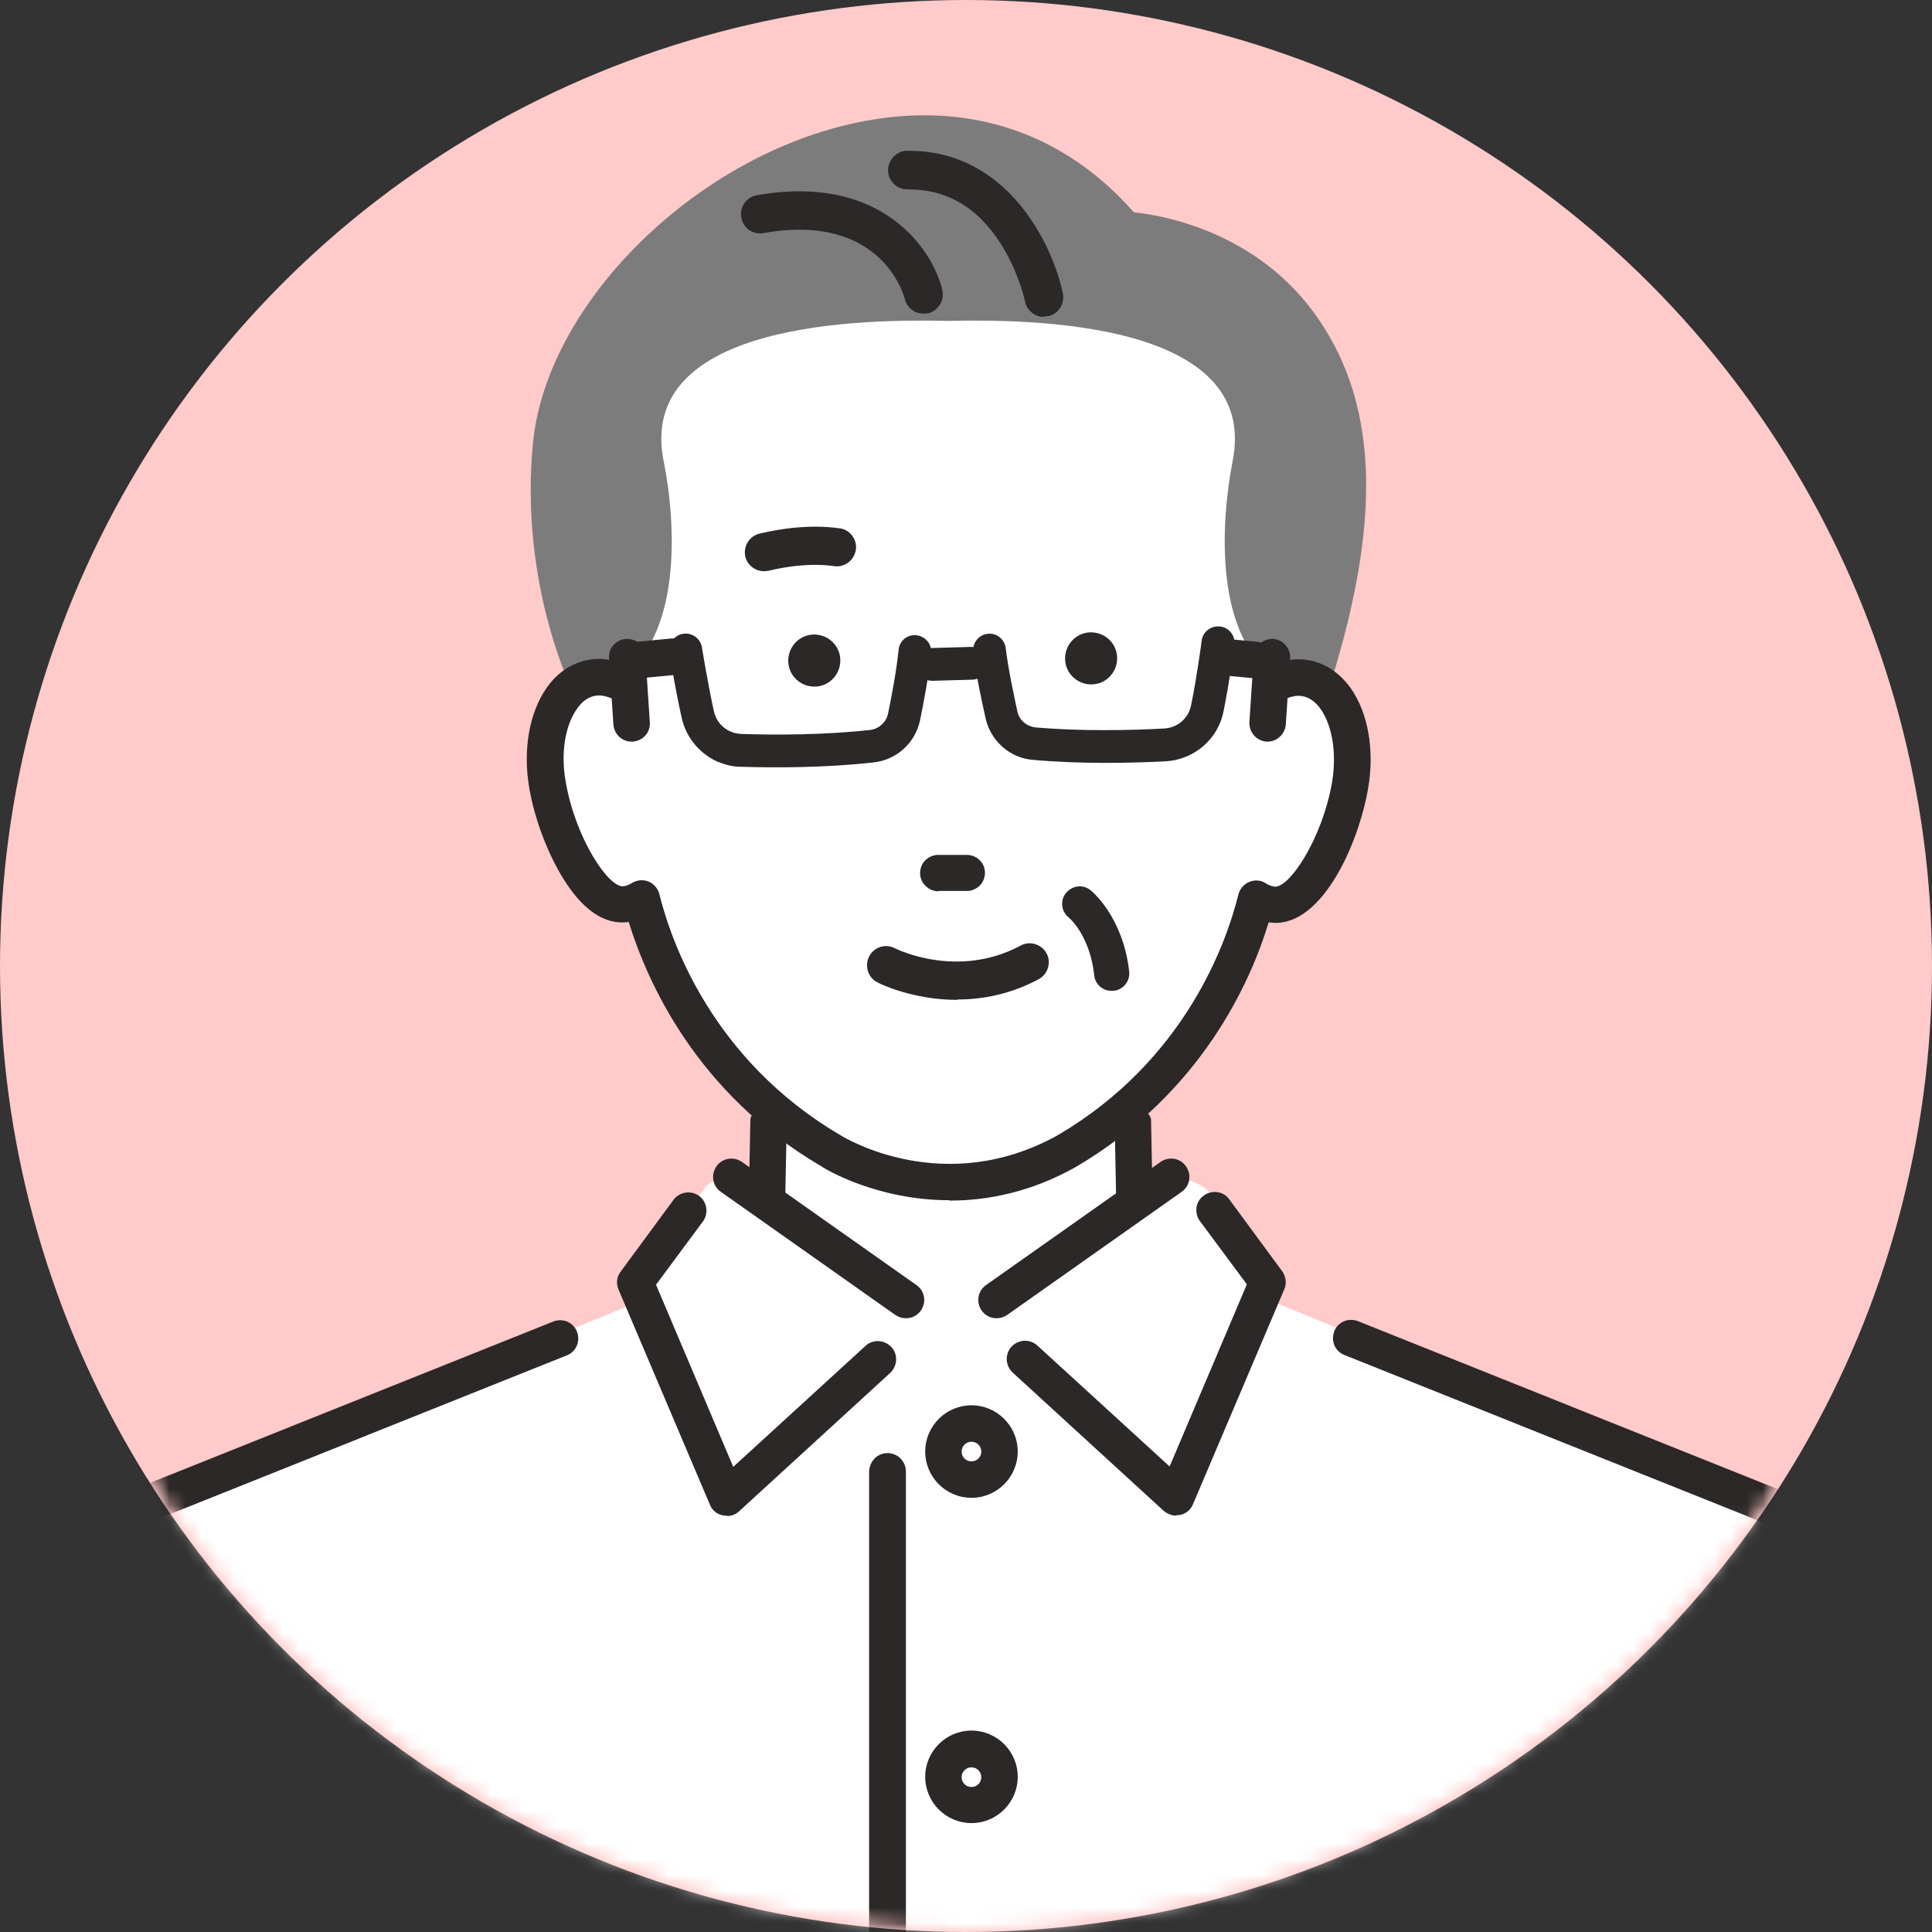 <svg width="120" height="120" viewBox="0 0 120 120" fill="none" xmlns="http://www.w3.org/2000/svg">
<rect x="0" y="0" width="120" height="120" fill="#333333" stroke="none"/>
<circle cx="60" cy="60" r="60" fill="#FFCACA"/>
<mask id="mask0_43_1033" style="mask-type:alpha" maskUnits="userSpaceOnUse" x="0" y="0" width="120" height="120">
<circle cx="60" cy="60" r="60" fill="white"/>
</mask>
<g mask="url(#mask0_43_1033)">
<mask id="mask1_43_1033" style="mask-type:luminance" maskUnits="userSpaceOnUse" x="0" y="0" width="120" height="120">
<path d="M60 120C93.137 120 120 93.137 120 60C120 26.863 93.137 0 60 0C26.863 0 0 26.863 0 60C0 93.137 26.863 120 60 120Z" fill="white"/>
</mask>
<g mask="url(#mask1_43_1033)">
<path d="M78.71 80.679L78.778 80.204L79.253 79.638L75.339 74.321C74.638 73.371 73.416 73.009 72.308 73.394L70.362 74.072L70.113 61.154H48.71L47.647 74.615L45.701 73.439C45.045 73.054 44.208 73.213 43.755 73.823L39.457 79.661L40.249 80.611L6.131 94.638C21.448 124.864 39.366 131.516 50.023 131.38L70.792 131.335C81.606 130.792 98.258 122.964 112.602 94.638L78.71 80.701V80.679Z" fill="white"/>
<path d="M54.955 157.783C54.389 157.692 53.982 157.149 53.982 156.561V91.448C53.982 90.882 54.367 90.362 54.932 90.271C55.656 90.158 56.267 90.701 56.267 91.403V156.674C56.267 157.353 55.656 157.896 54.955 157.805V157.783Z" fill="#2B2827"/>
<path d="M6.109 95.724C5.656 95.724 5.226 95.452 5.068 95.022C4.842 94.434 5.113 93.778 5.701 93.552L34.367 82.081C34.955 81.855 35.611 82.127 35.837 82.715C36.063 83.303 35.792 83.959 35.204 84.185L6.539 95.656C6.403 95.701 6.267 95.746 6.109 95.746V95.724Z" fill="#2B2827"/>
<path d="M112.602 95.724C112.466 95.724 112.33 95.701 112.172 95.633L83.507 84.163C82.919 83.937 82.647 83.281 82.873 82.692C83.1 82.104 83.756 81.833 84.344 82.059L113.009 93.529C113.597 93.756 113.869 94.412 113.643 95C113.462 95.453 113.032 95.701 112.602 95.701V95.724Z" fill="#2B2827"/>
<path d="M62.059 90.158C62.059 91.108 61.29 91.9 60.317 91.9C59.344 91.9 58.575 91.131 58.575 90.158C58.575 89.185 59.344 88.416 60.317 88.416C61.29 88.416 62.059 89.185 62.059 90.158Z" fill="white"/>
<path d="M60.339 93.032C58.756 93.032 57.466 91.742 57.466 90.159C57.466 88.575 58.756 87.285 60.339 87.285C61.923 87.285 63.213 88.575 63.213 90.159C63.213 91.742 61.923 93.032 60.339 93.032ZM60.339 89.548C60 89.548 59.728 89.819 59.728 90.159C59.728 90.498 60 90.769 60.339 90.769C60.679 90.769 60.95 90.498 60.95 90.159C60.95 89.819 60.679 89.548 60.339 89.548Z" fill="#2B2827"/>
<path d="M62.051 110.645C62.205 109.696 61.56 108.801 60.61 108.647C59.66 108.493 58.766 109.139 58.612 110.088C58.458 111.038 59.103 111.933 60.053 112.087C61.003 112.24 61.897 111.595 62.051 110.645Z" fill="white"/>
<path d="M60.339 113.235C58.756 113.235 57.466 111.946 57.466 110.362C57.466 108.778 58.756 107.489 60.339 107.489C61.923 107.489 63.213 108.778 63.213 110.362C63.213 111.946 61.923 113.235 60.339 113.235ZM60.339 109.774C60 109.774 59.728 110.045 59.728 110.385C59.728 110.724 60 110.996 60.339 110.996C60.679 110.996 60.95 110.724 60.95 110.385C60.95 110.045 60.679 109.774 60.339 109.774Z" fill="#2B2827"/>
<path d="M56.267 81.878C56.041 81.878 55.815 81.81 55.611 81.674L44.774 74.027C44.253 73.665 44.14 72.964 44.502 72.443C44.864 71.923 45.566 71.81 46.086 72.172L56.923 79.819C57.443 80.181 57.557 80.882 57.195 81.403C56.968 81.719 56.629 81.878 56.267 81.878Z" fill="#2B2827"/>
<path d="M45.136 94.14C45.045 94.14 44.977 94.14 44.887 94.118C44.525 94.05 44.231 93.801 44.095 93.462L38.416 80.091C38.258 79.729 38.303 79.299 38.552 78.982L41.833 74.525C42.195 74.027 42.919 73.914 43.416 74.276C43.914 74.638 44.027 75.362 43.665 75.86L40.747 79.796L45.543 91.109L53.756 83.597C54.208 83.168 54.932 83.213 55.362 83.665C55.792 84.118 55.747 84.842 55.294 85.272L45.905 93.869C45.701 94.073 45.43 94.163 45.136 94.163V94.14Z" fill="#2B2827"/>
<path d="M61.9 81.878C61.538 81.878 61.199 81.719 60.973 81.403C60.611 80.882 60.724 80.181 61.244 79.819L72.081 72.172C72.602 71.81 73.303 71.923 73.665 72.443C74.027 72.964 73.914 73.665 73.394 74.027L62.556 81.674C62.353 81.81 62.127 81.878 61.9 81.878Z" fill="#2B2827"/>
<path d="M73.054 94.14C72.783 94.14 72.511 94.027 72.285 93.846L62.896 85.249C62.444 84.819 62.398 84.118 62.828 83.642C63.258 83.19 63.959 83.145 64.434 83.575L72.647 91.086L77.444 79.774L74.525 75.837C74.163 75.339 74.253 74.615 74.774 74.253C75.272 73.891 75.996 73.982 76.358 74.502L79.638 78.959C79.864 79.276 79.932 79.706 79.774 80.068L74.095 93.439C73.959 93.778 73.643 94.027 73.303 94.095C73.213 94.095 73.145 94.118 73.054 94.118V94.14Z" fill="#2B2827"/>
<path d="M81.018 42.081C80.521 41.991 80.023 42.081 79.548 42.262C79.48 41.629 79.186 40.294 78.824 38.869C78.281 36.719 77.579 34.321 77.285 33.665C77.579 33.552 80.724 25.339 80 23.394C77.987 18.167 70.656 19.095 63.959 16.244C53.122 11.606 37.919 13.869 38.597 27.851L38.19 40L38.281 42.262C37.806 42.059 37.308 41.991 36.81 42.081C34.684 42.421 33.416 45.407 34.005 48.756C34.593 52.081 36.788 56.516 38.914 56.154C39.254 56.109 39.57 55.973 39.842 55.792C40.588 58.801 43.258 66.584 51.629 71.493C51.629 71.493 58.484 75.792 66.199 71.493C74.593 66.561 77.24 58.801 77.987 55.792C78.281 55.973 78.575 56.086 78.914 56.154C81.041 56.493 83.236 52.081 83.824 48.756C84.412 45.43 83.145 42.443 81.018 42.081Z" fill="white"/>
<path d="M38.371 42.172C42.444 39.615 41.968 32.33 41.222 28.642C39.48 19.909 53.891 19.819 58.891 19.932C63.891 19.819 78.281 19.909 76.561 28.642C75.837 32.33 75.339 39.615 79.412 42.172C79.955 41.968 81.493 41.629 82.353 43.348C85.837 32.715 85.679 25.317 81.878 19.796C78.122 14.321 72.059 13.348 70.43 13.19C65.498 7.579 58.62 5.814 51.018 8.19C41.719 11.108 33.846 19.615 33.1 27.556C32.33 35.633 35.045 41.855 35.611 43.054C36.493 41.697 37.873 42.014 38.371 42.194V42.172Z" fill="#7C7C7C"/>
<path d="M65.882 18.281C65.249 15.226 62.489 9.502 56.471 9.502C50.453 9.502 56.38 9.502 56.335 9.502C56.041 9.502 55.769 9.616 55.588 9.819C55.385 10.023 55.272 10.294 55.272 10.588C55.272 11.177 55.769 11.652 56.358 11.652C56.403 11.652 56.425 11.652 56.471 11.652C58.846 11.652 60.769 12.783 62.217 15.023C63.371 16.81 63.756 18.62 63.778 18.711C63.891 19.208 64.344 19.57 64.842 19.57C65.339 19.57 64.977 19.57 65.068 19.57C65.136 19.57 65.181 19.548 65.249 19.525C65.747 19.344 66.018 18.824 65.905 18.303L65.882 18.281Z" fill="#2B2827"/>
<path d="M64.842 19.683C64.276 19.683 63.778 19.276 63.665 18.733C63.665 18.665 63.258 16.855 62.127 15.091C60.701 12.873 58.801 11.765 56.471 11.765H56.358C55.701 11.765 55.181 11.245 55.158 10.588C55.158 10.272 55.272 9.978 55.498 9.729C55.724 9.502 56.018 9.367 56.335 9.367H56.471C62.579 9.367 65.385 15.181 66.018 18.235C66.131 18.801 65.815 19.389 65.272 19.593C65.204 19.616 65.136 19.638 65.091 19.638C65.023 19.638 64.932 19.661 64.842 19.661V19.683ZM56.471 11.539C58.892 11.539 60.86 12.693 62.308 14.978C63.462 16.788 63.869 18.62 63.892 18.688C64.005 19.186 64.525 19.548 65.023 19.435C65.068 19.435 65.136 19.412 65.181 19.389C65.611 19.231 65.86 18.756 65.769 18.303C65.158 15.294 62.421 9.616 56.471 9.616H56.335C56.086 9.616 55.837 9.729 55.656 9.91C55.475 10.091 55.385 10.339 55.385 10.588C55.385 11.109 55.815 11.539 56.335 11.539H56.448H56.471Z" fill="#2B2827"/>
<path d="M47.014 12.24C46.425 12.353 46.041 12.896 46.131 13.484C46.245 14.072 46.787 14.457 47.376 14.367C54.797 13.054 56.222 18.326 56.29 18.552C56.403 19.05 56.855 19.366 57.33 19.366C57.806 19.366 57.489 19.366 57.579 19.344C57.625 19.344 57.67 19.321 57.715 19.299C58.213 19.095 58.507 18.575 58.371 18.032C57.738 15.43 54.548 10.882 46.991 12.24H47.014Z" fill="#2B2827"/>
<path d="M57.353 19.479C56.81 19.479 56.335 19.117 56.199 18.574C56.154 18.348 54.728 13.167 47.421 14.479C46.765 14.592 46.154 14.163 46.041 13.507C45.928 12.851 46.358 12.24 47.014 12.127C54.661 10.769 57.896 15.384 58.529 18.009C58.665 18.597 58.348 19.185 57.806 19.412C57.76 19.412 57.715 19.457 57.647 19.457C57.557 19.457 57.466 19.479 57.376 19.479H57.353ZM49.638 14.027C55.204 14.027 56.358 18.303 56.403 18.507C56.516 18.936 56.901 19.231 57.33 19.231C57.76 19.231 57.489 19.231 57.557 19.208C57.602 19.208 57.647 19.185 57.67 19.163C58.122 18.982 58.371 18.507 58.258 18.032C57.647 15.475 54.502 10.995 47.014 12.33C46.493 12.421 46.154 12.918 46.244 13.439C46.335 13.959 46.833 14.298 47.353 14.208C48.19 14.05 48.937 14.004 49.638 14.004V14.027Z" fill="#2B2827"/>
<path d="M58.959 74.548C54.434 74.548 51.199 72.579 51.018 72.444C43.258 67.896 40.204 60.995 39.05 57.263C38.009 57.421 36.471 57.059 34.887 54.412C33.959 52.851 33.19 50.815 32.873 48.937C32.466 46.584 32.873 44.254 33.959 42.715C34.638 41.742 35.566 41.154 36.606 40.973C37.285 40.86 37.986 40.95 38.688 41.222C39.276 41.448 39.548 42.127 39.321 42.692C39.095 43.281 38.416 43.552 37.851 43.326C37.557 43.213 37.263 43.167 36.991 43.213C36.561 43.281 36.154 43.552 35.837 44.027C35.091 45.068 34.819 46.81 35.136 48.552C35.747 52.104 37.828 55.181 38.733 55.045C38.914 55.023 39.072 54.955 39.254 54.842C39.57 54.661 39.932 54.615 40.272 54.751C40.611 54.887 40.86 55.181 40.95 55.52C41.674 58.462 44.231 65.837 52.217 70.52C52.511 70.701 58.665 74.412 65.679 70.52C73.643 65.86 76.199 58.484 76.923 55.543C77.014 55.204 77.263 54.91 77.602 54.774C77.941 54.638 78.326 54.661 78.62 54.864C78.801 54.977 78.982 55.045 79.14 55.068C80.045 55.226 82.127 52.127 82.738 48.575C83.032 46.81 82.76 45.091 82.036 44.05C81.697 43.575 81.312 43.303 80.86 43.235C80.588 43.19 80.294 43.235 80 43.349C79.412 43.575 78.756 43.303 78.529 42.715C78.303 42.127 78.575 41.471 79.163 41.244C79.864 40.973 80.543 40.882 81.244 40.995C82.285 41.176 83.19 41.765 83.891 42.738C84.978 44.276 85.385 46.606 84.978 48.959C84.344 52.624 81.946 57.806 78.801 57.285C77.67 61.018 74.593 67.919 66.81 72.489C64.027 74.05 61.335 74.57 59.005 74.57L58.959 74.548Z" fill="#2B2827"/>
<path d="M47.624 74.932C46.991 74.932 46.493 74.593 46.516 74.163L46.606 69.57C46.606 69.141 47.127 68.824 47.76 68.824C48.394 68.824 48.891 69.163 48.869 69.593L48.778 74.186C48.778 74.593 48.258 74.932 47.647 74.932H47.624Z" fill="#2B2827"/>
<path d="M70.452 74.932C69.842 74.932 69.321 74.593 69.321 74.186L69.231 69.593C69.231 69.163 69.728 68.824 70.339 68.824C70.973 68.824 71.471 69.163 71.493 69.57L71.584 74.163C71.584 74.593 71.086 74.932 70.475 74.932H70.452Z" fill="#2B2827"/>
<path d="M39.231 46.063C38.642 46.063 38.145 45.611 38.099 45L37.828 40.883C37.783 40.249 38.258 39.729 38.891 39.683C39.525 39.661 40.045 40.113 40.09 40.747L40.362 44.864C40.407 45.498 39.932 46.018 39.298 46.063C39.276 46.063 39.253 46.063 39.231 46.063Z" fill="#2B2827"/>
<path d="M78.733 46.063C78.71 46.063 78.688 46.063 78.665 46.063C78.032 46.018 77.579 45.475 77.602 44.864L77.873 40.747C77.919 40.113 78.462 39.661 79.073 39.683C79.706 39.729 80.158 40.272 80.136 40.883L79.864 45C79.819 45.588 79.321 46.063 78.733 46.063Z" fill="#2B2827"/>
<path d="M44.661 47.353C43.529 46.878 42.647 45.882 42.353 44.638C41.946 42.828 41.584 40.633 41.584 40.543C41.493 39.977 41.878 39.457 42.421 39.366C42.986 39.276 43.507 39.66 43.597 40.203C43.597 40.203 43.959 42.443 44.344 44.185C44.525 45 45.226 45.565 46.063 45.588C48.145 45.656 51.199 45.656 54.05 45.339C54.593 45.271 55.045 44.864 55.158 44.321C55.385 43.235 55.679 41.674 55.815 40.362C55.86 39.796 56.38 39.389 56.923 39.457C57.489 39.525 57.896 40.022 57.828 40.565C57.692 41.968 57.376 43.597 57.149 44.728C56.855 46.131 55.701 47.194 54.276 47.353C51.312 47.692 48.122 47.692 45.995 47.624C45.52 47.624 45.068 47.511 44.638 47.33L44.661 47.353Z" fill="#2B2827"/>
<path d="M63.19 46.968C62.217 46.561 61.471 45.701 61.222 44.638C60.973 43.507 60.611 41.878 60.453 40.498C60.385 39.932 60.792 39.434 61.335 39.367C61.9 39.299 62.398 39.706 62.466 40.249C62.624 41.561 62.964 43.122 63.19 44.185C63.303 44.728 63.756 45.113 64.321 45.181C67.172 45.43 70.249 45.362 72.308 45.249C73.145 45.204 73.823 44.615 73.982 43.801C74.344 42.036 74.638 39.819 74.638 39.796C74.706 39.231 75.226 38.846 75.792 38.914C76.357 38.982 76.742 39.502 76.674 40.068C76.674 40.158 76.357 42.376 75.996 44.185C75.656 45.905 74.186 47.172 72.421 47.285C70.272 47.398 67.104 47.466 64.14 47.194C63.801 47.172 63.484 47.081 63.19 46.968Z" fill="#2B2827"/>
<path d="M57.511 42.217C57.149 42.059 56.878 41.72 56.878 41.29C56.878 40.724 57.308 40.249 57.873 40.249L60.317 40.181C60.883 40.181 61.358 40.611 61.358 41.177C61.358 41.742 60.928 42.217 60.362 42.217L57.919 42.285C57.783 42.285 57.624 42.263 57.511 42.217Z" fill="#2B2827"/>
<path d="M77.986 42.127C77.941 42.127 77.918 42.127 77.873 42.127L75.746 41.923C75.136 41.855 74.66 41.312 74.728 40.679C74.796 40.068 75.339 39.616 75.973 39.661L78.099 39.864C78.71 39.932 79.185 40.475 79.118 41.109C79.05 41.697 78.575 42.127 77.986 42.127Z" fill="#2B2827"/>
<path d="M39.661 42.127C39.095 42.127 38.597 41.697 38.529 41.108C38.462 40.498 38.914 39.932 39.547 39.864L41.674 39.66C42.308 39.593 42.851 40.045 42.919 40.679C42.986 41.289 42.534 41.855 41.901 41.923L39.774 42.127C39.728 42.127 39.706 42.127 39.661 42.127Z" fill="#2B2827"/>
<path d="M66.154 40.905C66.154 41.787 66.878 42.511 67.783 42.511C68.665 42.511 69.389 41.787 69.389 40.882C69.389 40 68.665 39.276 67.76 39.276C66.878 39.276 66.154 40 66.154 40.905Z" fill="#2B2827"/>
<path d="M48.959 41.041C48.959 41.923 49.683 42.647 50.588 42.647C51.471 42.647 52.194 41.923 52.194 41.018C52.194 40.136 51.471 39.412 50.566 39.412C49.683 39.412 48.959 40.136 48.959 41.041Z" fill="#2B2827"/>
<path d="M58.281 55.339H60.068C60.362 55.339 60.656 55.204 60.86 55C61.063 54.796 61.177 54.502 61.177 54.208C61.177 53.914 61.063 53.62 60.837 53.416C60.634 53.213 60.34 53.1 60.045 53.1H58.258C57.964 53.1 57.67 53.235 57.466 53.439C57.263 53.643 57.149 53.937 57.149 54.231C57.149 54.525 57.263 54.819 57.489 55.023C57.602 55.136 57.715 55.204 57.851 55.272C57.986 55.317 58.122 55.362 58.281 55.362V55.339Z" fill="#2B2827"/>
<path d="M47.738 35.452C50.158 34.864 51.719 35.158 51.742 35.158C51.901 35.181 52.036 35.181 52.195 35.158C52.647 35.068 53.032 34.728 53.145 34.231C53.281 33.597 52.873 32.964 52.24 32.828C52.149 32.828 50.204 32.421 47.172 33.145C46.538 33.303 46.154 33.937 46.29 34.57C46.448 35.204 47.081 35.588 47.715 35.452H47.738Z" fill="#2B2827"/>
<path d="M59.457 62.104C56.674 62.104 54.615 61.086 54.502 61.018C53.914 60.724 53.688 60 53.982 59.412C54.276 58.824 55 58.597 55.566 58.891C55.746 58.982 59.502 60.814 63.394 58.733C63.959 58.416 64.683 58.642 65 59.208C65.317 59.774 65.09 60.498 64.525 60.814C62.76 61.765 60.995 62.081 59.457 62.081V62.104Z" fill="#2B2827"/>
<path d="M69.027 61.539C68.484 61.539 68.009 61.132 67.964 60.566C67.692 58.1 66.425 57.014 66.357 56.969C65.905 56.584 65.837 55.905 66.222 55.453C66.606 55 67.262 54.91 67.737 55.294C67.828 55.362 69.751 56.946 70.136 60.34C70.204 60.928 69.774 61.471 69.185 61.539C69.14 61.539 69.095 61.539 69.072 61.539H69.027Z" fill="#2B2827"/>
</g>
</g>
</svg>
